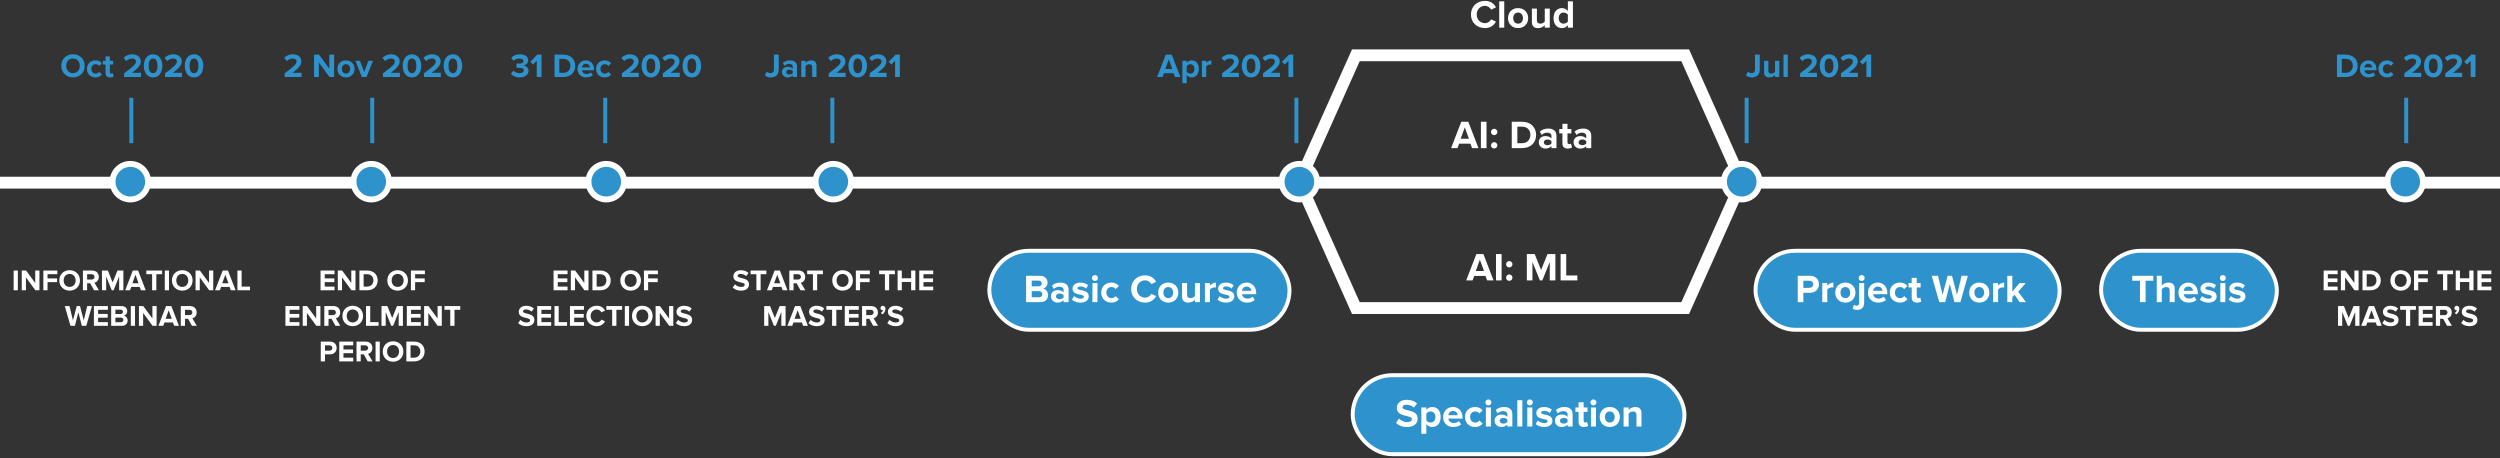 <?xml version="1.0" encoding="UTF-8"?>
<svg width="1266px" height="232px" viewBox="0 0 1266 232" version="1.1" xmlns="http://www.w3.org/2000/svg" xmlns:xlink="http://www.w3.org/1999/xlink">
    <rect x="0" y="0" width="1266" height="232" fill="#333333" stroke="none"/>
    <title>Timeline-ENG</title>
    <g id="Page-1" stroke="none" stroke-width="1" fill="none" fill-rule="evenodd">
        <g id="Timeline-ENG" transform="translate(3, 0.44)">
            <line x1="0" y1="92.06" x2="1260" y2="92.06" id="Line-2" stroke="#FFFFFF" stroke-width="6" stroke-linecap="square"></line>
            <polyline id="Line-2-Copy" stroke="#FFFFFF" stroke-width="6" stroke-linecap="square" points="655 91.56 683.608 27.56 850.392 27.56 879 91.56"></polyline>
            <polyline id="Line-2-Copy-2" stroke="#FFFFFF" stroke-width="6" stroke-linecap="square" transform="translate(767, 123.56) scale(1, -1) translate(-767, -123.56) " points="655 155.56 683.608 91.56 850.392 91.56 879 155.56"></polyline>
            <circle id="Oval-Copy-3" stroke="#FFFFFF" stroke-width="3" fill="#2E93CC" cx="655" cy="91.56" r="9"></circle>
            <line x1="653.5" y1="71.06" x2="653.5" y2="50.06" id="Line-3-Copy-3" stroke="#2E93CC" stroke-width="2" stroke-linecap="square"></line>
            <line x1="881.5" y1="71.06" x2="881.5" y2="50.06" id="Line-3-Copy-4" stroke="#2E93CC" stroke-width="2" stroke-linecap="square"></line>
            <circle id="Oval-Copy-4" stroke="#FFFFFF" stroke-width="3" fill="#2E93CC" cx="879" cy="91.56" r="9"></circle>
            <path d="M742.71,141.56 L743.55,139.3 L749.27,139.3 L750.09,141.56 L753.33,141.56 L748.19,128.22 L744.63,128.22 L739.47,141.56 L742.71,141.56 Z M748.49,136.8 L744.33,136.8 L746.41,131.06 L748.49,136.8 Z M757.41,141.56 L757.41,128.22 L754.57,128.22 L754.57,141.56 L757.41,141.56 Z M761.29,135 C762.17,135 762.91,134.26 762.91,133.38 C762.91,132.5 762.17,131.76 761.29,131.76 C760.41,131.76 759.67,132.5 759.67,133.38 C759.67,134.26 760.41,135 761.29,135 Z M761.29,141.78 C762.17,141.78 762.91,141.04 762.91,140.16 C762.91,139.28 762.17,138.54 761.29,138.54 C760.41,138.54 759.67,139.28 759.67,140.16 C759.67,141.04 760.41,141.78 761.29,141.78 Z M773.03,141.56 L773.03,132.22 L776.79,141.56 L778.03,141.56 L781.79,132.22 L781.79,141.56 L784.65,141.56 L784.65,128.22 L780.65,128.22 L777.41,136.28 L774.17,128.22 L770.19,128.22 L770.19,141.56 L773.03,141.56 Z M795.77,141.56 L795.77,139.06 L790.13,139.06 L790.13,128.22 L787.29,128.22 L787.29,141.56 L795.77,141.56 Z" id="AI:ML" fill="#FFFFFF" fill-rule="nonzero"></path>
            <path d="M735.07,74.56 L735.91,72.3 L741.63,72.3 L742.45,74.56 L745.69,74.56 L740.55,61.22 L736.99,61.22 L731.83,74.56 L735.07,74.56 Z M740.85,69.8 L736.69,69.8 L738.77,64.06 L740.85,69.8 Z M749.77,74.56 L749.77,61.22 L746.93,61.22 L746.93,74.56 L749.77,74.56 Z M753.65,68 C754.53,68 755.27,67.26 755.27,66.38 C755.27,65.5 754.53,64.76 753.65,64.76 C752.77,64.76 752.03,65.5 752.03,66.38 C752.03,67.26 752.77,68 753.65,68 Z M753.65,74.78 C754.53,74.78 755.27,74.04 755.27,73.16 C755.27,72.28 754.53,71.54 753.65,71.54 C752.77,71.54 752.03,72.28 752.03,73.16 C752.03,74.04 752.77,74.78 753.65,74.78 Z M767.81,74.56 C771.99,74.56 774.89,71.92 774.89,67.9 C774.89,63.88 771.99,61.22 767.81,61.22 L762.55,61.22 L762.55,74.56 L767.81,74.56 Z M767.81,72.06 L765.39,72.06 L765.39,63.72 L767.81,63.72 C770.55,63.72 771.99,65.54 771.99,67.9 C771.99,70.16 770.45,72.06 767.81,72.06 Z M779.59,74.8 C780.85,74.8 781.99,74.34 782.65,73.56 L782.65,74.56 L785.19,74.56 L785.19,68.32 C785.19,65.54 783.17,64.66 780.97,64.66 C779.45,64.66 777.93,65.14 776.75,66.18 L777.71,67.88 C778.53,67.12 779.49,66.74 780.53,66.74 C781.81,66.74 782.65,67.38 782.65,68.36 L782.65,69.66 C782.01,68.9 780.87,68.48 779.59,68.48 C778.05,68.48 776.23,69.34 776.23,71.6 C776.23,73.76 778.05,74.8 779.59,74.8 Z M780.61,73.08 C779.61,73.08 778.79,72.56 778.79,71.66 C778.79,70.72 779.61,70.2 780.61,70.2 C781.43,70.2 782.23,70.48 782.65,71.04 L782.65,72.24 C782.23,72.8 781.43,73.08 780.61,73.08 Z M790.95,74.8 C792.01,74.8 792.69,74.52 793.07,74.18 L792.53,72.26 C792.39,72.4 792.03,72.54 791.65,72.54 C791.09,72.54 790.77,72.08 790.77,71.48 L790.77,67.12 L792.73,67.12 L792.73,64.9 L790.77,64.9 L790.77,62.26 L788.21,62.26 L788.21,64.9 L786.61,64.9 L786.61,67.12 L788.21,67.12 L788.21,72.16 C788.21,73.88 789.17,74.8 790.95,74.8 Z M797.21,74.8 C798.47,74.8 799.61,74.34 800.27,73.56 L800.27,74.56 L802.81,74.56 L802.81,68.32 C802.81,65.54 800.79,64.66 798.59,64.66 C797.07,64.66 795.55,65.14 794.37,66.18 L795.33,67.88 C796.15,67.12 797.11,66.74 798.15,66.74 C799.43,66.74 800.27,67.38 800.27,68.36 L800.27,69.66 C799.63,68.9 798.49,68.48 797.21,68.48 C795.67,68.48 793.85,69.34 793.85,71.6 C793.85,73.76 795.67,74.8 797.21,74.8 Z M798.23,73.08 C797.23,73.08 796.41,72.56 796.41,71.66 C796.41,70.72 797.23,70.2 798.23,70.2 C799.05,70.2 799.85,70.48 800.27,71.04 L800.27,72.24 C799.85,72.8 799.05,73.08 798.23,73.08 Z" id="AI:Data" fill="#FFFFFF" fill-rule="nonzero"></path>
            <path d="M748.99,13.8 C751.93,13.8 753.61,12.18 754.57,10.52 L752.13,9.34 C751.57,10.44 750.37,11.28 748.99,11.28 C746.57,11.28 744.81,9.42 744.81,6.9 C744.81,4.38 746.57,2.52 748.99,2.52 C750.37,2.52 751.57,3.38 752.13,4.46 L754.57,3.26 C753.63,1.6 751.93,9.09494702e-13 748.99,9.09494702e-13 C744.99,9.09494702e-13 741.89,2.8 741.89,6.9 C741.89,11 744.99,13.8 748.99,13.8 Z M758.75,13.56 L758.75,0.22 L756.21,0.22 L756.21,13.56 L758.75,13.56 Z M765.75,13.8 C768.95,13.8 770.87,11.48 770.87,8.72 C770.87,5.98 768.95,3.66 765.75,3.66 C762.57,3.66 760.65,5.98 760.65,8.72 C760.65,11.48 762.57,13.8 765.75,13.8 Z M765.75,11.54 C764.17,11.54 763.29,10.24 763.29,8.72 C763.29,7.22 764.17,5.92 765.75,5.92 C767.33,5.92 768.23,7.22 768.23,8.72 C768.23,10.24 767.33,11.54 765.75,11.54 Z M775.87,13.8 C777.45,13.8 778.61,13.08 779.27,12.34 L779.27,13.56 L781.81,13.56 L781.81,3.9 L779.27,3.9 L779.27,10.44 C778.83,11 778.05,11.54 777.07,11.54 C775.99,11.54 775.29,11.1 775.29,9.76 L775.29,3.9 L772.75,3.9 L772.75,10.76 C772.75,12.64 773.75,13.8 775.87,13.8 Z M787.99,13.8 C789.15,13.8 790.21,13.28 790.97,12.32 L790.97,13.56 L793.53,13.56 L793.53,0.22 L790.97,0.22 L790.97,5.14 C790.21,4.16 789.13,3.66 787.99,3.66 C785.53,3.66 783.71,5.58 783.71,8.74 C783.71,11.96 785.55,13.8 787.99,13.8 Z M788.77,11.54 C787.33,11.54 786.33,10.4 786.33,8.74 C786.33,7.06 787.33,5.92 788.77,5.92 C789.63,5.92 790.55,6.38 790.97,7.02 L790.97,10.44 C790.55,11.08 789.63,11.54 788.77,11.54 Z" id="Cloud" fill="#FFFFFF" fill-rule="nonzero"></path>
            <path d="M585.731,38.56 L586.445,36.639 L591.307,36.639 L592.004,38.56 L594.758,38.56 L590.389,27.221 L587.363,27.221 L582.977,38.56 L585.731,38.56 Z M590.644,34.514 L587.108,34.514 L588.876,29.635 L590.644,34.514 Z M597.92,41.688 L597.92,37.506 C598.583,38.356 599.484,38.764 600.453,38.764 C602.561,38.764 604.091,37.183 604.091,34.446 C604.091,31.709 602.561,30.145 600.453,30.145 C599.45,30.145 598.549,30.587 597.92,31.386 L597.92,30.349 L595.761,30.349 L595.761,41.688 L597.92,41.688 Z M599.773,36.843 C599.076,36.843 598.277,36.418 597.92,35.908 L597.92,33.001 C598.277,32.474 599.076,32.066 599.773,32.066 C601.014,32.066 601.847,33.035 601.847,34.446 C601.847,35.874 601.014,36.843 599.773,36.843 Z M607.831,38.56 L607.831,33.137 C608.188,32.61 609.14,32.202 609.854,32.202 C610.092,32.202 610.296,32.219 610.449,32.253 L610.449,30.145 C609.429,30.145 608.409,30.74 607.831,31.471 L607.831,30.349 L605.672,30.349 L605.672,38.56 L607.831,38.56 Z M624.406,38.56 L624.406,36.435 L619.782,36.435 C622.723,34.293 624.321,32.61 624.321,30.672 C624.321,28.411 622.4,27.051 619.986,27.051 C618.405,27.051 616.722,27.629 615.617,28.904 L616.994,30.502 C617.759,29.703 618.745,29.193 620.037,29.193 C620.972,29.193 621.873,29.686 621.873,30.672 C621.873,32.066 620.513,33.239 615.872,36.673 L615.872,38.56 L624.406,38.56 Z M630.543,38.764 C633.773,38.764 635.235,35.823 635.235,32.899 C635.235,29.975 633.773,27.051 630.543,27.051 C627.296,27.051 625.851,29.975 625.851,32.899 C625.851,35.823 627.296,38.764 630.543,38.764 Z M630.543,36.622 C628.911,36.622 628.299,34.99 628.299,32.899 C628.299,30.808 628.911,29.193 630.543,29.193 C632.158,29.193 632.77,30.808 632.77,32.899 C632.77,34.99 632.158,36.622 630.543,36.622 Z M645.146,38.56 L645.146,36.435 L640.522,36.435 C643.463,34.293 645.061,32.61 645.061,30.672 C645.061,28.411 643.14,27.051 640.726,27.051 C639.145,27.051 637.462,27.629 636.357,28.904 L637.734,30.502 C638.499,29.703 639.485,29.193 640.777,29.193 C641.712,29.193 642.613,29.686 642.613,30.672 C642.613,32.066 641.253,33.239 636.612,36.673 L636.612,38.56 L645.146,38.56 Z M651.878,38.56 L651.878,27.221 L649.77,27.221 L646.2,30.808 L647.577,32.253 L649.464,30.332 L649.464,38.56 L651.878,38.56 Z" id="Apr2021" fill="#2E93CC" fill-rule="nonzero"></path>
            <path d="M884.145,38.764 C886.474,38.764 888.14,37.523 888.14,34.837 L888.14,27.221 L885.726,27.221 L885.726,34.803 C885.726,35.908 885.029,36.622 883.958,36.622 C883.176,36.622 882.598,36.231 882.156,35.806 L881.102,37.659 C881.918,38.458 883.006,38.764 884.145,38.764 Z M892.985,38.764 C894.328,38.764 895.314,38.152 895.875,37.523 L895.875,38.56 L898.034,38.56 L898.034,30.349 L895.875,30.349 L895.875,35.908 C895.501,36.384 894.838,36.843 894.005,36.843 C893.087,36.843 892.492,36.469 892.492,35.33 L892.492,30.349 L890.333,30.349 L890.333,36.18 C890.333,37.778 891.183,38.764 892.985,38.764 Z M902.335,38.56 L902.335,27.221 L900.176,27.221 L900.176,38.56 L902.335,38.56 Z M917.091,38.56 L917.091,36.435 L912.467,36.435 C915.408,34.293 917.006,32.61 917.006,30.672 C917.006,28.411 915.085,27.051 912.671,27.051 C911.09,27.051 909.407,27.629 908.302,28.904 L909.679,30.502 C910.444,29.703 911.43,29.193 912.722,29.193 C913.657,29.193 914.558,29.686 914.558,30.672 C914.558,32.066 913.198,33.239 908.557,36.673 L908.557,38.56 L917.091,38.56 Z M923.228,38.764 C926.458,38.764 927.92,35.823 927.92,32.899 C927.92,29.975 926.458,27.051 923.228,27.051 C919.981,27.051 918.536,29.975 918.536,32.899 C918.536,35.823 919.981,38.764 923.228,38.764 Z M923.228,36.622 C921.596,36.622 920.984,34.99 920.984,32.899 C920.984,30.808 921.596,29.193 923.228,29.193 C924.843,29.193 925.455,30.808 925.455,32.899 C925.455,34.99 924.843,36.622 923.228,36.622 Z M937.831,38.56 L937.831,36.435 L933.207,36.435 C936.148,34.293 937.746,32.61 937.746,30.672 C937.746,28.411 935.825,27.051 933.411,27.051 C931.83,27.051 930.147,27.629 929.042,28.904 L930.419,30.502 C931.184,29.703 932.17,29.193 933.462,29.193 C934.397,29.193 935.298,29.686 935.298,30.672 C935.298,32.066 933.938,33.239 929.297,36.673 L929.297,38.56 L937.831,38.56 Z M944.563,38.56 L944.563,27.221 L942.455,27.221 L938.885,30.808 L940.262,32.253 L942.149,30.332 L942.149,38.56 L944.563,38.56 Z" id="Jul2021" fill="#2E93CC" fill-rule="nonzero"></path>
            <rect id="Rectangle-Copy" stroke="#FFFFFF" stroke-width="2" fill="#2E93CC" x="682" y="189.56" width="168" height="40" rx="20"></rect>
            <path d="M709.55,215.8 C713.15,215.8 714.89,213.96 714.89,211.52 C714.89,206.54 707.23,207.96 707.23,205.84 C707.23,205.04 707.91,204.5 709.13,204.5 C710.49,204.5 711.93,204.96 713.01,205.96 L714.59,203.88 C713.27,202.66 711.51,202.02 709.39,202.02 C706.25,202.02 704.33,203.86 704.33,206.08 C704.33,211.1 712.01,209.48 712.01,211.84 C712.01,212.6 711.25,213.32 709.69,213.32 C707.85,213.32 706.39,212.5 705.45,211.52 L703.91,213.68 C705.15,214.94 706.99,215.8 709.55,215.8 Z M719.29,219.24 L719.29,214.32 C720.07,215.32 721.13,215.8 722.27,215.8 C724.75,215.8 726.55,213.94 726.55,210.72 C726.55,207.5 724.75,205.66 722.27,205.66 C721.09,205.66 720.03,206.18 719.29,207.12 L719.29,205.9 L716.75,205.9 L716.75,219.24 L719.29,219.24 Z M721.47,213.54 C720.65,213.54 719.71,213.04 719.29,212.44 L719.29,209.02 C719.71,208.4 720.65,207.92 721.47,207.92 C722.93,207.92 723.91,209.06 723.91,210.72 C723.91,212.4 722.93,213.54 721.47,213.54 Z M732.95,215.8 C734.45,215.8 735.97,215.34 736.93,214.46 L735.81,212.82 C735.19,213.42 734.05,213.78 733.23,213.78 C731.59,213.78 730.61,212.76 730.45,211.54 L737.63,211.54 L737.63,210.98 C737.63,207.82 735.67,205.66 732.79,205.66 C729.85,205.66 727.79,207.92 727.79,210.72 C727.79,213.82 730.01,215.8 732.95,215.8 Z M735.17,209.82 L730.41,209.82 C730.53,208.86 731.21,207.68 732.79,207.68 C734.47,207.68 735.11,208.9 735.17,209.82 Z M743.97,215.8 C745.95,215.8 747.15,214.94 747.79,214.04 L746.13,212.5 C745.67,213.14 744.97,213.54 744.09,213.54 C742.55,213.54 741.47,212.4 741.47,210.72 C741.47,209.04 742.55,207.92 744.09,207.92 C744.97,207.92 745.67,208.28 746.13,208.96 L747.79,207.4 C747.15,206.52 745.95,205.66 743.97,205.66 C740.99,205.66 738.85,207.76 738.85,210.72 C738.85,213.7 740.99,215.8 743.97,215.8 Z M750.71,204.86 C751.55,204.86 752.23,204.18 752.23,203.34 C752.23,202.5 751.55,201.84 750.71,201.84 C749.89,201.84 749.19,202.5 749.19,203.34 C749.19,204.18 749.89,204.86 750.71,204.86 Z M751.99,215.56 L751.99,205.9 L749.45,205.9 L749.45,215.56 L751.99,215.56 Z M757.25,215.8 C758.51,215.8 759.65,215.34 760.31,214.56 L760.31,215.56 L762.85,215.56 L762.85,209.32 C762.85,206.54 760.83,205.66 758.63,205.66 C757.11,205.66 755.59,206.14 754.41,207.18 L755.37,208.88 C756.19,208.12 757.15,207.74 758.19,207.74 C759.47,207.74 760.31,208.38 760.31,209.36 L760.31,210.66 C759.67,209.9 758.53,209.48 757.25,209.48 C755.71,209.48 753.89,210.34 753.89,212.6 C753.89,214.76 755.71,215.8 757.25,215.8 Z M758.27,214.08 C757.27,214.08 756.45,213.56 756.45,212.66 C756.45,211.72 757.27,211.2 758.27,211.2 C759.09,211.2 759.89,211.48 760.31,212.04 L760.31,213.24 C759.89,213.8 759.09,214.08 758.27,214.08 Z M767.91,215.56 L767.91,202.22 L765.37,202.22 L765.37,215.56 L767.91,215.56 Z M771.69,204.86 C772.53,204.86 773.21,204.18 773.21,203.34 C773.21,202.5 772.53,201.84 771.69,201.84 C770.87,201.84 770.17,202.5 770.17,203.34 C770.17,204.18 770.87,204.86 771.69,204.86 Z M772.97,215.56 L772.97,205.9 L770.43,205.9 L770.43,215.56 L772.97,215.56 Z M778.97,215.8 C781.65,215.8 783.15,214.46 783.15,212.7 C783.15,208.8 777.43,210 777.43,208.56 C777.43,208.02 778.03,207.6 778.95,207.6 C780.13,207.6 781.23,208.1 781.81,208.72 L782.83,206.98 C781.87,206.22 780.57,205.66 778.93,205.66 C776.39,205.66 774.97,207.08 774.97,208.7 C774.97,212.5 780.71,211.2 780.71,212.8 C780.71,213.4 780.19,213.84 779.09,213.84 C777.89,213.84 776.45,213.18 775.75,212.52 L774.65,214.3 C775.67,215.24 777.29,215.8 778.97,215.8 Z M787.77,215.8 C789.03,215.8 790.17,215.34 790.83,214.56 L790.83,215.56 L793.37,215.56 L793.37,209.32 C793.37,206.54 791.35,205.66 789.15,205.66 C787.63,205.66 786.11,206.14 784.93,207.18 L785.89,208.88 C786.71,208.12 787.67,207.74 788.71,207.74 C789.99,207.74 790.83,208.38 790.83,209.36 L790.83,210.66 C790.19,209.9 789.05,209.48 787.77,209.48 C786.23,209.48 784.41,210.34 784.41,212.6 C784.41,214.76 786.23,215.8 787.77,215.8 Z M788.79,214.08 C787.79,214.08 786.97,213.56 786.97,212.66 C786.97,211.72 787.79,211.2 788.79,211.2 C789.61,211.2 790.41,211.48 790.83,212.04 L790.83,213.24 C790.41,213.8 789.61,214.08 788.79,214.08 Z M799.13,215.8 C800.19,215.8 800.87,215.52 801.25,215.18 L800.71,213.26 C800.57,213.4 800.21,213.54 799.83,213.54 C799.27,213.54 798.95,213.08 798.95,212.48 L798.95,208.12 L800.91,208.12 L800.91,205.9 L798.95,205.9 L798.95,203.26 L796.39,203.26 L796.39,205.9 L794.79,205.9 L794.79,208.12 L796.39,208.12 L796.39,213.16 C796.39,214.88 797.35,215.8 799.13,215.8 Z M803.91,204.86 C804.75,204.86 805.43,204.18 805.43,203.34 C805.43,202.5 804.75,201.84 803.91,201.84 C803.09,201.84 802.39,202.5 802.39,203.34 C802.39,204.18 803.09,204.86 803.91,204.86 Z M805.19,215.56 L805.19,205.9 L802.65,205.9 L802.65,215.56 L805.19,215.56 Z M812.19,215.8 C815.39,215.8 817.31,213.48 817.31,210.72 C817.31,207.98 815.39,205.66 812.19,205.66 C809.01,205.66 807.09,207.98 807.09,210.72 C807.09,213.48 809.01,215.8 812.19,215.8 Z M812.19,213.54 C810.61,213.54 809.73,212.24 809.73,210.72 C809.73,209.22 810.61,207.92 812.19,207.92 C813.77,207.92 814.67,209.22 814.67,210.72 C814.67,212.24 813.77,213.54 812.19,213.54 Z M821.73,215.56 L821.73,209.06 C822.15,208.48 822.93,207.92 823.93,207.92 C825.01,207.92 825.71,208.38 825.71,209.72 L825.71,215.56 L828.25,215.56 L828.25,208.74 C828.25,206.86 827.23,205.66 825.11,205.66 C823.53,205.66 822.35,206.42 821.73,207.16 L821.73,205.9 L819.19,205.9 L819.19,215.56 L821.73,215.56 Z" id="Specialisation" fill="#FFFFFF" fill-rule="nonzero"></path>
            <circle id="Oval" stroke="#FFFFFF" stroke-width="3" fill="#2E93CC" cx="185" cy="91.56" r="9"></circle>
            <polygon id="Line-3" fill="#2E93CC" fill-rule="nonzero" points="186.5 49.06 186.5 72.06 184.5 72.06 184.5 49.06"></polygon>
            <circle id="Oval" stroke="#FFFFFF" stroke-width="3" fill="#2E93CC" cx="63" cy="91.56" r="9"></circle>
            <polygon id="Line-3" fill="#2E93CC" fill-rule="nonzero" points="64.5 49.06 64.5 72.06 62.5 72.06 62.5 49.06"></polygon>
            <circle id="Oval-Copy-6" stroke="#FFFFFF" stroke-width="3" fill="#2E93CC" cx="1215" cy="91.56" r="9"></circle>
            <line x1="1215.5" y1="71.06" x2="1215.5" y2="50.06" id="Line-3-Copy-5" stroke="#2E93CC" stroke-width="2" stroke-linecap="square"></line>
            <circle id="Oval-Copy" stroke="#FFFFFF" stroke-width="3" fill="#2E93CC" cx="304" cy="91.56" r="9"></circle>
            <polygon id="Line-3-Copy" fill="#2E93CC" fill-rule="nonzero" points="304.5 49.06 304.5 72.06 302.5 72.06 302.5 49.06"></polygon>
            <circle id="Oval-Copy-2" stroke="#FFFFFF" stroke-width="3" fill="#2E93CC" cx="419" cy="91.56" r="9"></circle>
            <polygon id="Line-3-Copy-2" fill="#2E93CC" fill-rule="nonzero" points="419.5 49.06 419.5 72.06 417.5 72.06 417.5 49.06"></polygon>
            <rect id="Rectangle-Copy" stroke="#FFFFFF" stroke-width="2" fill="#2E93CC" x="498" y="126.56" width="152" height="40" rx="20"></rect>
            <path d="M523.85,152.56 C526.39,152.56 527.73,150.96 527.73,148.96 C527.73,147.28 526.59,145.9 525.17,145.68 C526.43,145.42 527.47,144.3 527.47,142.62 C527.47,140.84 526.17,139.22 523.63,139.22 L516.61,139.22 L516.61,152.56 L523.85,152.56 Z M523.01,144.56 L519.45,144.56 L519.45,141.66 L523.01,141.66 C523.97,141.66 524.57,142.28 524.57,143.12 C524.57,143.96 523.97,144.56 523.01,144.56 Z M523.11,150.1 L519.45,150.1 L519.45,147 L523.11,147 C524.23,147 524.83,147.72 524.83,148.56 C524.83,149.52 524.19,150.1 523.11,150.1 Z M532.55,152.8 C533.81,152.8 534.95,152.34 535.61,151.56 L535.61,152.56 L538.15,152.56 L538.15,146.32 C538.15,143.54 536.13,142.66 533.93,142.66 C532.41,142.66 530.89,143.14 529.71,144.18 L530.67,145.88 C531.49,145.12 532.45,144.74 533.49,144.74 C534.77,144.74 535.61,145.38 535.61,146.36 L535.61,147.66 C534.97,146.9 533.83,146.48 532.55,146.48 C531.01,146.48 529.19,147.34 529.19,149.6 C529.19,151.76 531.01,152.8 532.55,152.8 Z M533.57,151.08 C532.57,151.08 531.75,150.56 531.75,149.66 C531.75,148.72 532.57,148.2 533.57,148.2 C534.39,148.2 535.19,148.48 535.61,149.04 L535.61,150.24 C535.19,150.8 534.39,151.08 533.57,151.08 Z M544.15,152.8 C546.83,152.8 548.33,151.46 548.33,149.7 C548.33,145.8 542.61,147 542.61,145.56 C542.61,145.02 543.21,144.6 544.13,144.6 C545.31,144.6 546.41,145.1 546.99,145.72 L548.01,143.98 C547.05,143.22 545.75,142.66 544.11,142.66 C541.57,142.66 540.15,144.08 540.15,145.7 C540.15,149.5 545.89,148.2 545.89,149.8 C545.89,150.4 545.37,150.84 544.27,150.84 C543.07,150.84 541.63,150.18 540.93,149.52 L539.83,151.3 C540.85,152.24 542.47,152.8 544.15,152.8 Z M551.47,141.86 C552.31,141.86 552.99,141.18 552.99,140.34 C552.99,139.5 552.31,138.84 551.47,138.84 C550.65,138.84 549.95,139.5 549.95,140.34 C549.95,141.18 550.65,141.86 551.47,141.86 Z M552.75,152.56 L552.75,142.9 L550.21,142.9 L550.21,152.56 L552.75,152.56 Z M559.77,152.8 C561.75,152.8 562.95,151.94 563.59,151.04 L561.93,149.5 C561.47,150.14 560.77,150.54 559.89,150.54 C558.35,150.54 557.27,149.4 557.27,147.72 C557.27,146.04 558.35,144.92 559.89,144.92 C560.77,144.92 561.47,145.28 561.93,145.96 L563.59,144.4 C562.95,143.52 561.75,142.66 559.77,142.66 C556.79,142.66 554.65,144.76 554.65,147.72 C554.65,150.7 556.79,152.8 559.77,152.8 Z M576.89,152.8 C579.83,152.8 581.51,151.18 582.47,149.52 L580.03,148.34 C579.47,149.44 578.27,150.28 576.89,150.28 C574.47,150.28 572.71,148.42 572.71,145.9 C572.71,143.38 574.47,141.52 576.89,141.52 C578.27,141.52 579.47,142.38 580.03,143.46 L582.47,142.26 C581.53,140.6 579.83,139 576.89,139 C572.89,139 569.79,141.8 569.79,145.9 C569.79,150 572.89,152.8 576.89,152.8 Z M588.59,152.8 C591.79,152.8 593.71,150.48 593.71,147.72 C593.71,144.98 591.79,142.66 588.59,142.66 C585.41,142.66 583.49,144.98 583.49,147.72 C583.49,150.48 585.41,152.8 588.59,152.8 Z M588.59,150.54 C587.01,150.54 586.13,149.24 586.13,147.72 C586.13,146.22 587.01,144.92 588.59,144.92 C590.17,144.92 591.07,146.22 591.07,147.72 C591.07,149.24 590.17,150.54 588.59,150.54 Z M598.71,152.8 C600.29,152.8 601.45,152.08 602.11,151.34 L602.11,152.56 L604.65,152.56 L604.65,142.9 L602.11,142.9 L602.11,149.44 C601.67,150 600.89,150.54 599.91,150.54 C598.83,150.54 598.13,150.1 598.13,148.76 L598.13,142.9 L595.59,142.9 L595.59,149.76 C595.59,151.64 596.59,152.8 598.71,152.8 Z M609.71,152.56 L609.71,146.18 C610.13,145.56 611.25,145.08 612.09,145.08 C612.37,145.08 612.61,145.1 612.79,145.14 L612.79,142.66 C611.59,142.66 610.39,143.36 609.71,144.22 L609.71,142.9 L607.17,142.9 L607.17,152.56 L609.71,152.56 Z M617.85,152.8 C620.53,152.8 622.03,151.46 622.03,149.7 C622.03,145.8 616.31,147 616.31,145.56 C616.31,145.02 616.91,144.6 617.83,144.6 C619.01,144.6 620.11,145.1 620.69,145.72 L621.71,143.98 C620.75,143.22 619.45,142.66 617.81,142.66 C615.27,142.66 613.85,144.08 613.85,145.7 C613.85,149.5 619.59,148.2 619.59,149.8 C619.59,150.4 619.07,150.84 617.97,150.84 C616.77,150.84 615.33,150.18 614.63,149.52 L613.53,151.3 C614.55,152.24 616.17,152.8 617.85,152.8 Z M628.45,152.8 C629.95,152.8 631.47,152.34 632.43,151.46 L631.31,149.82 C630.69,150.42 629.55,150.78 628.73,150.78 C627.09,150.78 626.11,149.76 625.95,148.54 L633.13,148.54 L633.13,147.98 C633.13,144.82 631.17,142.66 628.29,142.66 C625.35,142.66 623.29,144.92 623.29,147.72 C623.29,150.82 625.51,152.8 628.45,152.8 Z M630.67,146.82 L625.91,146.82 C626.03,145.86 626.71,144.68 628.29,144.68 C629.97,144.68 630.61,145.9 630.67,146.82 Z" id="BasicCourse" fill="#FFFFFF" fill-rule="nonzero"></path>
            <rect id="Rectangle-Copy" stroke="#FFFFFF" stroke-width="2" fill="#2E93CC" x="886" y="126.56" width="154" height="40" rx="20"></rect>
            <path d="M910.22,152.56 L910.22,147.82 L913.62,147.82 C916.5,147.82 918.1,145.84 918.1,143.52 C918.1,141.18 916.52,139.22 913.62,139.22 L907.38,139.22 L907.38,152.56 L910.22,152.56 Z M913.24,145.32 L910.22,145.32 L910.22,141.72 L913.24,141.72 C914.36,141.72 915.2,142.4 915.2,143.52 C915.2,144.62 914.36,145.32 913.24,145.32 Z M922.34,152.56 L922.34,146.18 C922.76,145.56 923.88,145.08 924.72,145.08 C925,145.08 925.24,145.1 925.42,145.14 L925.42,142.66 C924.22,142.66 923.02,143.36 922.34,144.22 L922.34,142.9 L919.8,142.9 L919.8,152.56 L922.34,152.56 Z M931.48,152.8 C934.68,152.8 936.6,150.48 936.6,147.72 C936.6,144.98 934.68,142.66 931.48,142.66 C928.3,142.66 926.38,144.98 926.38,147.72 C926.38,150.48 928.3,152.8 931.48,152.8 Z M931.48,150.54 C929.9,150.54 929.02,149.24 929.02,147.72 C929.02,146.22 929.9,144.92 931.48,144.92 C933.06,144.92 933.96,146.22 933.96,147.72 C933.96,149.24 933.06,150.54 931.48,150.54 Z M939.74,141.86 C940.58,141.86 941.26,141.18 941.26,140.34 C941.26,139.5 940.58,138.84 939.74,138.84 C938.92,138.84 938.22,139.5 938.22,140.34 C938.22,141.18 938.92,141.86 939.74,141.86 Z M937.58,156.48 C939.9,156.48 941.02,155.02 941.02,152.82 L941.02,142.9 L938.48,142.9 L938.48,152.82 C938.48,153.9 937.94,154.4 937.16,154.4 C936.58,154.4 936.24,154.22 935.86,153.9 L935.16,155.8 C935.86,156.28 936.36,156.48 937.58,156.48 Z M948.08,152.8 C949.58,152.8 951.1,152.34 952.06,151.46 L950.94,149.82 C950.32,150.42 949.18,150.78 948.36,150.78 C946.72,150.78 945.74,149.76 945.58,148.54 L952.76,148.54 L952.76,147.98 C952.76,144.82 950.8,142.66 947.92,142.66 C944.98,142.66 942.92,144.92 942.92,147.72 C942.92,150.82 945.14,152.8 948.08,152.8 Z M950.3,146.82 L945.54,146.82 C945.66,145.86 946.34,144.68 947.92,144.68 C949.6,144.68 950.24,145.9 950.3,146.82 Z M959.1,152.8 C961.08,152.8 962.28,151.94 962.92,151.04 L961.26,149.5 C960.8,150.14 960.1,150.54 959.22,150.54 C957.68,150.54 956.6,149.4 956.6,147.72 C956.6,146.04 957.68,144.92 959.22,144.92 C960.1,144.92 960.8,145.28 961.26,145.96 L962.92,144.4 C962.28,143.52 961.08,142.66 959.1,142.66 C956.12,142.66 953.98,144.76 953.98,147.72 C953.98,150.7 956.12,152.8 959.1,152.8 Z M967.82,152.8 C968.88,152.8 969.56,152.52 969.94,152.18 L969.4,150.26 C969.26,150.4 968.9,150.54 968.52,150.54 C967.96,150.54 967.64,150.08 967.64,149.48 L967.64,145.12 L969.6,145.12 L969.6,142.9 L967.64,142.9 L967.64,140.26 L965.08,140.26 L965.08,142.9 L963.48,142.9 L963.48,145.12 L965.08,145.12 L965.08,150.16 C965.08,151.88 966.04,152.8 967.82,152.8 Z M982.06,152.56 L984.38,143.4 L986.72,152.56 L989.74,152.56 L993.54,139.22 L990.34,139.22 L988.02,148.86 L985.5,139.22 L983.28,139.22 L980.74,148.86 L978.4,139.22 L975.22,139.22 L979.04,152.56 L982.06,152.56 Z M999.3,152.8 C1002.5,152.8 1004.42,150.48 1004.42,147.72 C1004.42,144.98 1002.5,142.66 999.3,142.66 C996.12,142.66 994.2,144.98 994.2,147.72 C994.2,150.48 996.12,152.8 999.3,152.8 Z M999.3,150.54 C997.72,150.54 996.84,149.24 996.84,147.72 C996.84,146.22 997.72,144.92 999.3,144.92 C1000.88,144.92 1001.78,146.22 1001.78,147.72 C1001.78,149.24 1000.88,150.54 999.3,150.54 Z M1008.84,152.56 L1008.84,146.18 C1009.26,145.56 1010.38,145.08 1011.22,145.08 C1011.5,145.08 1011.74,145.1 1011.92,145.14 L1011.92,142.66 C1010.72,142.66 1009.52,143.36 1008.84,144.22 L1008.84,142.9 L1006.3,142.9 L1006.3,152.56 L1008.84,152.56 Z M1016.04,152.56 L1016.04,150.08 L1017.2,148.84 L1019.76,152.56 L1022.94,152.56 L1019,147.28 L1022.82,142.9 L1019.7,142.9 L1016.04,147.2 L1016.04,139.22 L1013.5,139.22 L1013.5,152.56 L1016.04,152.56 Z" id="ProjectWork" fill="#FFFFFF" fill-rule="nonzero"></path>
            <rect id="Rectangle-Copy" stroke="#FFFFFF" stroke-width="2" fill="#2E93CC" x="1061" y="126.56" width="89" height="40" rx="20"></rect>
            <path d="M1083.54,152.56 L1083.54,141.72 L1087.42,141.72 L1087.42,139.22 L1076.78,139.22 L1076.78,141.72 L1080.68,141.72 L1080.68,152.56 L1083.54,152.56 Z M1091.72,152.56 L1091.72,146.06 C1092.16,145.48 1092.94,144.92 1093.92,144.92 C1095.02,144.92 1095.72,145.34 1095.72,146.68 L1095.72,152.56 L1098.26,152.56 L1098.26,145.7 C1098.26,143.82 1097.24,142.66 1095.12,142.66 C1093.54,142.66 1092.34,143.42 1091.72,144.16 L1091.72,139.22 L1089.18,139.22 L1089.18,152.56 L1091.72,152.56 Z M1105.32,152.8 C1106.82,152.8 1108.34,152.34 1109.3,151.46 L1108.18,149.82 C1107.56,150.42 1106.42,150.78 1105.6,150.78 C1103.96,150.78 1102.98,149.76 1102.82,148.54 L1110,148.54 L1110,147.98 C1110,144.82 1108.04,142.66 1105.16,142.66 C1102.22,142.66 1100.16,144.92 1100.16,147.72 C1100.16,150.82 1102.38,152.8 1105.32,152.8 Z M1107.54,146.82 L1102.78,146.82 C1102.9,145.86 1103.58,144.68 1105.16,144.68 C1106.84,144.68 1107.48,145.9 1107.54,146.82 Z M1115.32,152.8 C1118,152.8 1119.5,151.46 1119.5,149.7 C1119.5,145.8 1113.78,147 1113.78,145.56 C1113.78,145.02 1114.38,144.6 1115.3,144.6 C1116.48,144.6 1117.58,145.1 1118.16,145.72 L1119.18,143.98 C1118.22,143.22 1116.92,142.66 1115.28,142.66 C1112.74,142.66 1111.32,144.08 1111.32,145.7 C1111.32,149.5 1117.06,148.2 1117.06,149.8 C1117.06,150.4 1116.54,150.84 1115.44,150.84 C1114.24,150.84 1112.8,150.18 1112.1,149.52 L1111,151.3 C1112.02,152.24 1113.64,152.8 1115.32,152.8 Z M1122.64,141.86 C1123.48,141.86 1124.16,141.18 1124.16,140.34 C1124.16,139.5 1123.48,138.84 1122.64,138.84 C1121.82,138.84 1121.12,139.5 1121.12,140.34 C1121.12,141.18 1121.82,141.86 1122.64,141.86 Z M1123.92,152.56 L1123.92,142.9 L1121.38,142.9 L1121.38,152.56 L1123.92,152.56 Z M1129.92,152.8 C1132.6,152.8 1134.1,151.46 1134.1,149.7 C1134.1,145.8 1128.38,147 1128.38,145.56 C1128.38,145.02 1128.98,144.6 1129.9,144.6 C1131.08,144.6 1132.18,145.1 1132.76,145.72 L1133.78,143.98 C1132.82,143.22 1131.52,142.66 1129.88,142.66 C1127.34,142.66 1125.92,144.08 1125.92,145.7 C1125.92,149.5 1131.66,148.2 1131.66,149.8 C1131.66,150.4 1131.14,150.84 1130.04,150.84 C1128.84,150.84 1127.4,150.18 1126.7,149.52 L1125.6,151.3 C1126.62,152.24 1128.24,152.8 1129.92,152.8 Z" id="Thesis" fill="#FFFFFF" fill-rule="nonzero"></path>
            <path d="M149.705,38.56 L149.705,36.435 L145.081,36.435 C148.022,34.293 149.62,32.61 149.62,30.672 C149.62,28.411 147.699,27.051 145.285,27.051 C143.704,27.051 142.021,27.629 140.916,28.904 L142.293,30.502 C143.058,29.703 144.044,29.193 145.336,29.193 C146.271,29.193 147.172,29.686 147.172,30.672 C147.172,32.066 145.812,33.239 141.171,36.673 L141.171,38.56 L149.705,38.56 Z M158.46,38.56 L158.46,31.165 L163.866,38.56 L166.195,38.56 L166.195,27.221 L163.781,27.221 L163.781,34.344 L158.528,27.221 L156.046,27.221 L156.046,38.56 L158.46,38.56 Z M172.196,38.764 C174.916,38.764 176.548,36.792 176.548,34.446 C176.548,32.117 174.916,30.145 172.196,30.145 C169.493,30.145 167.861,32.117 167.861,34.446 C167.861,36.792 169.493,38.764 172.196,38.764 Z M172.196,36.843 C170.853,36.843 170.105,35.738 170.105,34.446 C170.105,33.171 170.853,32.066 172.196,32.066 C173.539,32.066 174.304,33.171 174.304,34.446 C174.304,35.738 173.539,36.843 172.196,36.843 Z M182.6,38.56 L185.898,30.349 L183.569,30.349 L181.427,36.061 L179.285,30.349 L176.973,30.349 L180.271,38.56 L182.6,38.56 Z M199.481,38.56 L199.481,36.435 L194.857,36.435 C197.798,34.293 199.396,32.61 199.396,30.672 C199.396,28.411 197.475,27.051 195.061,27.051 C193.48,27.051 191.797,27.629 190.692,28.904 L192.069,30.502 C192.834,29.703 193.82,29.193 195.112,29.193 C196.047,29.193 196.948,29.686 196.948,30.672 C196.948,32.066 195.588,33.239 190.947,36.673 L190.947,38.56 L199.481,38.56 Z M205.618,38.764 C208.848,38.764 210.31,35.823 210.31,32.899 C210.31,29.975 208.848,27.051 205.618,27.051 C202.371,27.051 200.926,29.975 200.926,32.899 C200.926,35.823 202.371,38.764 205.618,38.764 Z M205.618,36.622 C203.986,36.622 203.374,34.99 203.374,32.899 C203.374,30.808 203.986,29.193 205.618,29.193 C207.233,29.193 207.845,30.808 207.845,32.899 C207.845,34.99 207.233,36.622 205.618,36.622 Z M220.221,38.56 L220.221,36.435 L215.597,36.435 C218.538,34.293 220.136,32.61 220.136,30.672 C220.136,28.411 218.215,27.051 215.801,27.051 C214.22,27.051 212.537,27.629 211.432,28.904 L212.809,30.502 C213.574,29.703 214.56,29.193 215.852,29.193 C216.787,29.193 217.688,29.686 217.688,30.672 C217.688,32.066 216.328,33.239 211.687,36.673 L211.687,38.56 L220.221,38.56 Z M226.358,38.764 C229.588,38.764 231.05,35.823 231.05,32.899 C231.05,29.975 229.588,27.051 226.358,27.051 C223.111,27.051 221.666,29.975 221.666,32.899 C221.666,35.823 223.111,38.764 226.358,38.764 Z M226.358,36.622 C224.726,36.622 224.114,34.99 224.114,32.899 C224.114,30.808 224.726,29.193 226.358,29.193 C227.973,29.193 228.585,30.808 228.585,32.899 C228.585,34.99 227.973,36.622 226.358,36.622 Z" id="2Nov2020" fill="#2E93CC" fill-rule="nonzero"></path>
            <path d="M6.035,146.56 L6.035,136.555 L3.905,136.555 L3.905,146.56 L6.035,146.56 Z M10.145,146.56 L10.145,140.035 L14.915,146.56 L16.97,146.56 L16.97,136.555 L14.84,136.555 L14.84,142.84 L10.205,136.555 L8.015,136.555 L8.015,146.56 L10.145,146.56 Z M21.08,146.56 L21.08,142.42 L25.925,142.42 L25.925,140.545 L21.08,140.545 L21.08,138.43 L26.03,138.43 L26.03,136.555 L18.95,136.555 L18.95,146.56 L21.08,146.56 Z M32.255,146.74 C35.285,146.74 37.49,144.58 37.49,141.565 C37.49,138.55 35.285,136.39 32.255,136.39 C29.24,136.39 27.035,138.55 27.035,141.565 C27.035,144.58 29.24,146.74 32.255,146.74 Z M32.255,144.85 C30.41,144.85 29.225,143.425 29.225,141.565 C29.225,139.69 30.41,138.28 32.255,138.28 C34.1,138.28 35.3,139.69 35.3,141.565 C35.3,143.425 34.1,144.85 32.255,144.85 Z M41.12,146.56 L41.12,143.005 L42.68,143.005 L44.645,146.56 L47.09,146.56 L44.84,142.75 C45.92,142.495 47.03,141.55 47.03,139.78 C47.03,137.92 45.755,136.555 43.67,136.555 L38.99,136.555 L38.99,146.56 L41.12,146.56 Z M43.355,141.13 L41.12,141.13 L41.12,138.43 L43.355,138.43 C44.21,138.43 44.855,138.94 44.855,139.78 C44.855,140.62 44.21,141.13 43.355,141.13 Z M50.765,146.56 L50.765,139.555 L53.585,146.56 L54.515,146.56 L57.335,139.555 L57.335,146.56 L59.48,146.56 L59.48,136.555 L56.48,136.555 L54.05,142.6 L51.62,136.555 L48.635,136.555 L48.635,146.56 L50.765,146.56 Z M62.825,146.56 L63.455,144.865 L67.745,144.865 L68.36,146.56 L70.79,146.56 L66.935,136.555 L64.265,136.555 L60.395,146.56 L62.825,146.56 Z M67.16,142.99 L64.04,142.99 L65.6,138.685 L67.16,142.99 Z M76.175,146.56 L76.175,138.43 L79.085,138.43 L79.085,136.555 L71.105,136.555 L71.105,138.43 L74.03,138.43 L74.03,146.56 L76.175,146.56 Z M82.58,146.56 L82.58,136.555 L80.45,136.555 L80.45,146.56 L82.58,146.56 Z M89.3,146.74 C92.33,146.74 94.535,144.58 94.535,141.565 C94.535,138.55 92.33,136.39 89.3,136.39 C86.285,136.39 84.08,138.55 84.08,141.565 C84.08,144.58 86.285,146.74 89.3,146.74 Z M89.3,144.85 C87.455,144.85 86.27,143.425 86.27,141.565 C86.27,139.69 87.455,138.28 89.3,138.28 C91.145,138.28 92.345,139.69 92.345,141.565 C92.345,143.425 91.145,144.85 89.3,144.85 Z M98.165,146.56 L98.165,140.035 L102.935,146.56 L104.99,146.56 L104.99,136.555 L102.86,136.555 L102.86,142.84 L98.225,136.555 L96.035,136.555 L96.035,146.56 L98.165,146.56 Z M108.335,146.56 L108.965,144.865 L113.255,144.865 L113.87,146.56 L116.3,146.56 L112.445,136.555 L109.775,136.555 L105.905,146.56 L108.335,146.56 Z M112.67,142.99 L109.55,142.99 L111.11,138.685 L112.67,142.99 Z M123.59,146.56 L123.59,144.685 L119.36,144.685 L119.36,136.555 L117.23,136.555 L117.23,146.56 L123.59,146.56 Z M34.94,164.56 L36.68,157.69 L38.435,164.56 L40.7,164.56 L43.55,154.555 L41.15,154.555 L39.41,161.785 L37.52,154.555 L35.855,154.555 L33.95,161.785 L32.195,154.555 L29.81,154.555 L32.675,164.56 L34.94,164.56 Z M51.635,164.56 L51.635,162.685 L46.685,162.685 L46.685,160.42 L51.53,160.42 L51.53,158.545 L46.685,158.545 L46.685,156.43 L51.635,156.43 L51.635,154.555 L44.555,154.555 L44.555,164.56 L51.635,164.56 Z M58.73,164.56 C60.635,164.56 61.64,163.36 61.64,161.86 C61.64,160.6 60.785,159.565 59.72,159.4 C60.665,159.205 61.445,158.365 61.445,157.105 C61.445,155.77 60.47,154.555 58.565,154.555 L53.3,154.555 L53.3,164.56 L58.73,164.56 Z M58.1,158.56 L55.43,158.56 L55.43,156.385 L58.1,156.385 C58.82,156.385 59.27,156.85 59.27,157.48 C59.27,158.11 58.82,158.56 58.1,158.56 Z M58.175,162.715 L55.43,162.715 L55.43,160.39 L58.175,160.39 C59.015,160.39 59.465,160.93 59.465,161.56 C59.465,162.28 58.985,162.715 58.175,162.715 Z M65.375,164.56 L65.375,154.555 L63.245,154.555 L63.245,164.56 L65.375,164.56 Z M69.485,164.56 L69.485,158.035 L74.255,164.56 L76.31,164.56 L76.31,154.555 L74.18,154.555 L74.18,160.84 L69.545,154.555 L67.355,154.555 L67.355,164.56 L69.485,164.56 Z M79.655,164.56 L80.285,162.865 L84.575,162.865 L85.19,164.56 L87.62,164.56 L83.765,154.555 L81.095,154.555 L77.225,164.56 L79.655,164.56 Z M83.99,160.99 L80.87,160.99 L82.43,156.685 L83.99,160.99 Z M90.68,164.56 L90.68,161.005 L92.24,161.005 L94.205,164.56 L96.65,164.56 L94.4,160.75 C95.48,160.495 96.59,159.55 96.59,157.78 C96.59,155.92 95.315,154.555 93.23,154.555 L88.55,154.555 L88.55,164.56 L90.68,164.56 Z M92.915,159.13 L90.68,159.13 L90.68,156.43 L92.915,156.43 C93.77,156.43 94.415,156.94 94.415,157.78 C94.415,158.62 93.77,159.13 92.915,159.13 Z" id="INFORMATIONALWEBINAR" fill="#FFFFFF" fill-rule="nonzero"></path>
            <path d="M33.961,38.764 C37.395,38.764 39.894,36.316 39.894,32.899 C39.894,29.482 37.395,27.034 33.961,27.034 C30.544,27.034 28.045,29.482 28.045,32.899 C28.045,36.316 30.544,38.764 33.961,38.764 Z M33.961,36.622 C31.87,36.622 30.527,35.007 30.527,32.899 C30.527,30.774 31.87,29.176 33.961,29.176 C36.052,29.176 37.412,30.774 37.412,32.899 C37.412,35.007 36.052,36.622 33.961,36.622 Z M45.368,38.764 C47.051,38.764 48.071,38.033 48.615,37.268 L47.204,35.959 C46.813,36.503 46.218,36.843 45.47,36.843 C44.161,36.843 43.243,35.874 43.243,34.446 C43.243,33.018 44.161,32.066 45.47,32.066 C46.218,32.066 46.813,32.372 47.204,32.95 L48.615,31.624 C48.071,30.876 47.051,30.145 45.368,30.145 C42.835,30.145 41.016,31.93 41.016,34.446 C41.016,36.979 42.835,38.764 45.368,38.764 Z M52.78,38.764 C53.681,38.764 54.259,38.526 54.582,38.237 L54.123,36.605 C54.004,36.724 53.698,36.843 53.375,36.843 C52.899,36.843 52.627,36.452 52.627,35.942 L52.627,32.236 L54.293,32.236 L54.293,30.349 L52.627,30.349 L52.627,28.105 L50.451,28.105 L50.451,30.349 L49.091,30.349 L49.091,32.236 L50.451,32.236 L50.451,36.52 C50.451,37.982 51.267,38.764 52.78,38.764 Z M68.386,38.56 L68.386,36.435 L63.762,36.435 C66.703,34.293 68.301,32.61 68.301,30.672 C68.301,28.411 66.38,27.051 63.966,27.051 C62.385,27.051 60.702,27.629 59.597,28.904 L60.974,30.502 C61.739,29.703 62.725,29.193 64.017,29.193 C64.952,29.193 65.853,29.686 65.853,30.672 C65.853,32.066 64.493,33.239 59.852,36.673 L59.852,38.56 L68.386,38.56 Z M74.523,38.764 C77.753,38.764 79.215,35.823 79.215,32.899 C79.215,29.975 77.753,27.051 74.523,27.051 C71.276,27.051 69.831,29.975 69.831,32.899 C69.831,35.823 71.276,38.764 74.523,38.764 Z M74.523,36.622 C72.891,36.622 72.279,34.99 72.279,32.899 C72.279,30.808 72.891,29.193 74.523,29.193 C76.138,29.193 76.75,30.808 76.75,32.899 C76.75,34.99 76.138,36.622 74.523,36.622 Z M89.126,38.56 L89.126,36.435 L84.502,36.435 C87.443,34.293 89.041,32.61 89.041,30.672 C89.041,28.411 87.12,27.051 84.706,27.051 C83.125,27.051 81.442,27.629 80.337,28.904 L81.714,30.502 C82.479,29.703 83.465,29.193 84.757,29.193 C85.692,29.193 86.593,29.686 86.593,30.672 C86.593,32.066 85.233,33.239 80.592,36.673 L80.592,38.56 L89.126,38.56 Z M95.263,38.764 C98.493,38.764 99.955,35.823 99.955,32.899 C99.955,29.975 98.493,27.051 95.263,27.051 C92.016,27.051 90.571,29.975 90.571,32.899 C90.571,35.823 92.016,38.764 95.263,38.764 Z M95.263,36.622 C93.631,36.622 93.019,34.99 93.019,32.899 C93.019,30.808 93.631,29.193 95.263,29.193 C96.878,29.193 97.49,30.808 97.49,32.899 C97.49,34.99 96.878,36.622 95.263,36.622 Z" id="Oct2020" fill="#2E93CC" fill-rule="nonzero"></path>
            <path d="M1184.909,38.56 C1188.461,38.56 1190.927,36.316 1190.927,32.899 C1190.927,29.482 1188.461,27.221 1184.909,27.221 L1180.438,27.221 L1180.438,38.56 L1184.909,38.56 Z M1184.909,36.435 L1182.851,36.435 L1182.851,29.346 L1184.909,29.346 C1187.237,29.346 1188.461,30.893 1188.461,32.899 C1188.461,34.82 1187.152,36.435 1184.909,36.435 Z M1196.451,38.764 C1197.726,38.764 1199.018,38.373 1199.834,37.625 L1198.882,36.231 C1198.355,36.741 1197.387,37.047 1196.689,37.047 C1195.295,37.047 1194.463,36.18 1194.326,35.143 L1200.429,35.143 L1200.429,34.667 C1200.429,31.981 1198.764,30.145 1196.315,30.145 C1193.816,30.145 1192.065,32.066 1192.065,34.446 C1192.065,37.081 1193.953,38.764 1196.451,38.764 Z M1198.339,33.681 L1194.293,33.681 C1194.395,32.865 1194.973,31.862 1196.315,31.862 C1197.744,31.862 1198.287,32.899 1198.339,33.681 Z M1205.819,38.764 C1207.502,38.764 1208.522,38.033 1209.065,37.268 L1207.655,35.959 C1207.264,36.503 1206.668,36.843 1205.92,36.843 C1204.611,36.843 1203.694,35.874 1203.694,34.446 C1203.694,33.018 1204.611,32.066 1205.92,32.066 C1206.668,32.066 1207.264,32.372 1207.655,32.95 L1209.065,31.624 C1208.522,30.876 1207.502,30.145 1205.819,30.145 C1203.285,30.145 1201.466,31.93 1201.466,34.446 C1201.466,36.979 1203.285,38.764 1205.819,38.764 Z M1223.091,38.56 L1223.091,36.435 L1218.466,36.435 C1221.408,34.293 1223.005,32.61 1223.005,30.672 C1223.005,28.411 1221.084,27.051 1218.67,27.051 C1217.09,27.051 1215.407,27.629 1214.302,28.904 L1215.678,30.502 C1216.444,29.703 1217.429,29.193 1218.722,29.193 C1219.657,29.193 1220.557,29.686 1220.557,30.672 C1220.557,32.066 1219.197,33.239 1214.556,36.673 L1214.556,38.56 L1223.091,38.56 Z M1229.227,38.764 C1232.457,38.764 1233.919,35.823 1233.919,32.899 C1233.919,29.975 1232.457,27.051 1229.227,27.051 C1225.98,27.051 1224.535,29.975 1224.535,32.899 C1224.535,35.823 1225.98,38.764 1229.227,38.764 Z M1229.227,36.622 C1227.595,36.622 1226.984,34.99 1226.984,32.899 C1226.984,30.808 1227.595,29.193 1229.227,29.193 C1230.842,29.193 1231.455,30.808 1231.455,32.899 C1231.455,34.99 1230.842,36.622 1229.227,36.622 Z M1243.831,38.56 L1243.831,36.435 L1239.207,36.435 C1242.148,34.293 1243.745,32.61 1243.745,30.672 C1243.745,28.411 1241.824,27.051 1239.41,27.051 C1237.83,27.051 1236.147,27.629 1235.042,28.904 L1236.418,30.502 C1237.184,29.703 1238.169,29.193 1239.461,29.193 C1240.397,29.193 1241.297,29.686 1241.297,30.672 C1241.297,32.066 1239.938,33.239 1235.296,36.673 L1235.296,38.56 L1243.831,38.56 Z M1250.562,38.56 L1250.562,27.221 L1248.455,27.221 L1244.884,30.808 L1246.262,32.253 L1248.149,30.332 L1248.149,38.56 L1250.562,38.56 Z" id="Dec2021" fill="#2E93CC" fill-rule="nonzero"></path>
            <path d="M260.191,38.764 C262.911,38.764 264.662,37.387 264.662,35.432 C264.662,33.732 263.166,32.831 262.01,32.712 C263.268,32.491 264.492,31.556 264.492,30.128 C264.492,28.241 262.86,27.051 260.208,27.051 C258.219,27.051 256.791,27.816 255.873,28.853 L257.08,30.366 C257.879,29.601 258.865,29.193 259.953,29.193 C261.143,29.193 262.061,29.635 262.061,30.536 C262.061,31.369 261.228,31.743 259.97,31.743 L259.516,31.743 C259.128,31.741 258.702,31.738 258.559,31.726 L258.559,33.902 C258.729,33.885 259.494,33.868 259.97,33.868 C261.551,33.868 262.248,34.276 262.248,35.177 C262.248,36.027 261.483,36.622 260.106,36.622 C259.001,36.622 257.76,36.146 256.978,35.33 L255.72,36.945 C256.553,37.965 258.1,38.764 260.191,38.764 Z M271.224,38.56 L271.224,27.221 L269.116,27.221 L265.546,30.808 L266.923,32.253 L268.81,30.332 L268.81,38.56 L271.224,38.56 Z M282.291,38.56 C285.844,38.56 288.309,36.316 288.309,32.899 C288.309,29.482 285.844,27.221 282.291,27.221 L277.82,27.221 L277.82,38.56 L282.291,38.56 Z M282.291,36.435 L280.234,36.435 L280.234,29.346 L282.291,29.346 C284.62,29.346 285.844,30.893 285.844,32.899 C285.844,34.82 284.535,36.435 282.291,36.435 Z M293.834,38.764 C295.109,38.764 296.401,38.373 297.217,37.625 L296.265,36.231 C295.738,36.741 294.769,37.047 294.072,37.047 C292.678,37.047 291.845,36.18 291.709,35.143 L297.812,35.143 L297.812,34.667 C297.812,31.981 296.146,30.145 293.698,30.145 C291.199,30.145 289.448,32.066 289.448,34.446 C289.448,37.081 291.335,38.764 293.834,38.764 Z M295.721,33.681 L291.675,33.681 C291.777,32.865 292.355,31.862 293.698,31.862 C295.126,31.862 295.67,32.899 295.721,33.681 Z M303.201,38.764 C304.884,38.764 305.904,38.033 306.448,37.268 L305.037,35.959 C304.646,36.503 304.051,36.843 303.303,36.843 C301.994,36.843 301.076,35.874 301.076,34.446 C301.076,33.018 301.994,32.066 303.303,32.066 C304.051,32.066 304.646,32.372 305.037,32.95 L306.448,31.624 C305.904,30.876 304.884,30.145 303.201,30.145 C300.668,30.145 298.849,31.93 298.849,34.446 C298.849,36.979 300.668,38.764 303.201,38.764 Z M320.473,38.56 L320.473,36.435 L315.849,36.435 C318.79,34.293 320.388,32.61 320.388,30.672 C320.388,28.411 318.467,27.051 316.053,27.051 C314.472,27.051 312.789,27.629 311.684,28.904 L313.061,30.502 C313.826,29.703 314.812,29.193 316.104,29.193 C317.039,29.193 317.94,29.686 317.94,30.672 C317.94,32.066 316.58,33.239 311.939,36.673 L311.939,38.56 L320.473,38.56 Z M326.61,38.764 C329.84,38.764 331.302,35.823 331.302,32.899 C331.302,29.975 329.84,27.051 326.61,27.051 C323.363,27.051 321.918,29.975 321.918,32.899 C321.918,35.823 323.363,38.764 326.61,38.764 Z M326.61,36.622 C324.978,36.622 324.366,34.99 324.366,32.899 C324.366,30.808 324.978,29.193 326.61,29.193 C328.225,29.193 328.837,30.808 328.837,32.899 C328.837,34.99 328.225,36.622 326.61,36.622 Z M341.213,38.56 L341.213,36.435 L336.589,36.435 C339.53,34.293 341.128,32.61 341.128,30.672 C341.128,28.411 339.207,27.051 336.793,27.051 C335.212,27.051 333.529,27.629 332.424,28.904 L333.801,30.502 C334.566,29.703 335.552,29.193 336.844,29.193 C337.779,29.193 338.68,29.686 338.68,30.672 C338.68,32.066 337.32,33.239 332.679,36.673 L332.679,38.56 L341.213,38.56 Z M347.35,38.764 C350.58,38.764 352.042,35.823 352.042,32.899 C352.042,29.975 350.58,27.051 347.35,27.051 C344.103,27.051 342.658,29.975 342.658,32.899 C342.658,35.823 344.103,38.764 347.35,38.764 Z M347.35,36.622 C345.718,36.622 345.106,34.99 345.106,32.899 C345.106,30.808 345.718,29.193 347.35,29.193 C348.965,29.193 349.577,30.808 349.577,32.899 C349.577,34.99 348.965,36.622 347.35,36.622 Z" id="31Dec2020" fill="#2E93CC" fill-rule="nonzero"></path>
            <path d="M284.405,146.56 L284.405,144.685 L279.455,144.685 L279.455,142.42 L284.3,142.42 L284.3,140.545 L279.455,140.545 L279.455,138.43 L284.405,138.43 L284.405,136.555 L277.325,136.555 L277.325,146.56 L284.405,146.56 Z M288.2,146.56 L288.2,140.035 L292.97,146.56 L295.025,146.56 L295.025,136.555 L292.895,136.555 L292.895,142.84 L288.26,136.555 L286.07,136.555 L286.07,146.56 L288.2,146.56 Z M300.95,146.56 C304.085,146.56 306.26,144.58 306.26,141.565 C306.26,138.55 304.085,136.555 300.95,136.555 L297.005,136.555 L297.005,146.56 L300.95,146.56 Z M300.95,144.685 L299.135,144.685 L299.135,138.43 L300.95,138.43 C303.005,138.43 304.085,139.795 304.085,141.565 C304.085,143.26 302.93,144.685 300.95,144.685 Z M316.355,146.74 C319.385,146.74 321.59,144.58 321.59,141.565 C321.59,138.55 319.385,136.39 316.355,136.39 C313.34,136.39 311.135,138.55 311.135,141.565 C311.135,144.58 313.34,146.74 316.355,146.74 Z M316.355,144.85 C314.51,144.85 313.325,143.425 313.325,141.565 C313.325,139.69 314.51,138.28 316.355,138.28 C318.2,138.28 319.4,139.69 319.4,141.565 C319.4,143.425 318.2,144.85 316.355,144.85 Z M325.22,146.56 L325.22,142.42 L330.065,142.42 L330.065,140.545 L325.22,140.545 L325.22,138.43 L330.17,138.43 L330.17,136.555 L323.09,136.555 L323.09,146.56 L325.22,146.56 Z M263.6,164.74 C266.3,164.74 267.605,163.36 267.605,161.53 C267.605,157.795 261.86,158.86 261.86,157.27 C261.86,156.67 262.37,156.265 263.285,156.265 C264.305,156.265 265.385,156.61 266.195,157.36 L267.38,155.8 C266.39,154.885 265.07,154.405 263.48,154.405 C261.125,154.405 259.685,155.785 259.685,157.45 C259.685,161.215 265.445,160 265.445,161.77 C265.445,162.34 264.875,162.88 263.705,162.88 C262.325,162.88 261.23,162.265 260.525,161.53 L259.37,163.15 C260.3,164.095 261.68,164.74 263.6,164.74 Z M276.125,164.56 L276.125,162.685 L271.175,162.685 L271.175,160.42 L276.02,160.42 L276.02,158.545 L271.175,158.545 L271.175,156.43 L276.125,156.43 L276.125,154.555 L269.045,154.555 L269.045,164.56 L276.125,164.56 Z M284.15,164.56 L284.15,162.685 L279.92,162.685 L279.92,154.555 L277.79,154.555 L277.79,164.56 L284.15,164.56 Z M292.715,164.56 L292.715,162.685 L287.765,162.685 L287.765,160.42 L292.61,160.42 L292.61,158.545 L287.765,158.545 L287.765,156.43 L292.715,156.43 L292.715,154.555 L285.635,154.555 L285.635,164.56 L292.715,164.56 Z M299.225,164.74 C301.43,164.74 302.69,163.525 303.41,162.28 L301.58,161.395 C301.16,162.22 300.26,162.85 299.225,162.85 C297.41,162.85 296.09,161.455 296.09,159.565 C296.09,157.675 297.41,156.28 299.225,156.28 C300.26,156.28 301.16,156.925 301.58,157.735 L303.41,156.835 C302.705,155.59 301.43,154.39 299.225,154.39 C296.225,154.39 293.9,156.49 293.9,159.565 C293.9,162.64 296.225,164.74 299.225,164.74 Z M309.14,164.56 L309.14,156.43 L312.05,156.43 L312.05,154.555 L304.07,154.555 L304.07,156.43 L306.995,156.43 L306.995,164.56 L309.14,164.56 Z M315.545,164.56 L315.545,154.555 L313.415,154.555 L313.415,164.56 L315.545,164.56 Z M322.265,164.74 C325.295,164.74 327.5,162.58 327.5,159.565 C327.5,156.55 325.295,154.39 322.265,154.39 C319.25,154.39 317.045,156.55 317.045,159.565 C317.045,162.58 319.25,164.74 322.265,164.74 Z M322.265,162.85 C320.42,162.85 319.235,161.425 319.235,159.565 C319.235,157.69 320.42,156.28 322.265,156.28 C324.11,156.28 325.31,157.69 325.31,159.565 C325.31,161.425 324.11,162.85 322.265,162.85 Z M331.13,164.56 L331.13,158.035 L335.9,164.56 L337.955,164.56 L337.955,154.555 L335.825,154.555 L335.825,160.84 L331.19,154.555 L329,154.555 L329,164.56 L331.13,164.56 Z M343.49,164.74 C346.19,164.74 347.495,163.36 347.495,161.53 C347.495,157.795 341.75,158.86 341.75,157.27 C341.75,156.67 342.26,156.265 343.175,156.265 C344.195,156.265 345.275,156.61 346.085,157.36 L347.27,155.8 C346.28,154.885 344.96,154.405 343.37,154.405 C341.015,154.405 339.575,155.785 339.575,157.45 C339.575,161.215 345.335,160 345.335,161.77 C345.335,162.34 344.765,162.88 343.595,162.88 C342.215,162.88 341.12,162.265 340.415,161.53 L339.26,163.15 C340.19,164.095 341.57,164.74 343.49,164.74 Z" id="ENDOFSELECTIONS" fill="#FFFFFF" fill-rule="nonzero"></path>
            <path d="M387.337,38.764 C389.666,38.764 391.332,37.523 391.332,34.837 L391.332,27.221 L388.918,27.221 L388.918,34.803 C388.918,35.908 388.221,36.622 387.151,36.622 C386.368,36.622 385.791,36.231 385.349,35.806 L384.295,37.659 C385.111,38.458 386.199,38.764 387.337,38.764 Z M395.854,38.764 C396.925,38.764 397.894,38.373 398.455,37.71 L398.455,38.56 L400.615,38.56 L400.615,33.256 C400.615,30.893 398.897,30.145 397.027,30.145 C395.736,30.145 394.443,30.553 393.44,31.437 L394.257,32.882 C394.954,32.236 395.769,31.913 396.654,31.913 C397.741,31.913 398.455,32.457 398.455,33.29 L398.455,34.395 C397.911,33.749 396.942,33.392 395.854,33.392 C394.546,33.392 392.998,34.123 392.998,36.044 C392.998,37.88 394.546,38.764 395.854,38.764 Z M396.721,37.302 C395.872,37.302 395.175,36.86 395.175,36.095 C395.175,35.296 395.872,34.854 396.721,34.854 C397.418,34.854 398.099,35.092 398.455,35.568 L398.455,36.588 C398.099,37.064 397.418,37.302 396.721,37.302 Z M404.916,38.56 L404.916,33.035 C405.272,32.542 405.935,32.066 406.786,32.066 C407.704,32.066 408.298,32.457 408.298,33.596 L408.298,38.56 L410.457,38.56 L410.457,32.763 C410.457,31.165 409.591,30.145 407.788,30.145 C406.445,30.145 405.442,30.791 404.916,31.42 L404.916,30.349 L402.757,30.349 L402.757,38.56 L404.916,38.56 Z M425.214,38.56 L425.214,36.435 L420.589,36.435 C423.531,34.293 425.128,32.61 425.128,30.672 C425.128,28.411 423.207,27.051 420.793,27.051 C419.212,27.051 417.529,27.629 416.425,28.904 L417.801,30.502 C418.567,29.703 419.553,29.193 420.844,29.193 C421.779,29.193 422.68,29.686 422.68,30.672 C422.68,32.066 421.32,33.239 416.68,36.673 L416.68,38.56 L425.214,38.56 Z M431.351,38.764 C434.58,38.764 436.043,35.823 436.043,32.899 C436.043,29.975 434.58,27.051 431.351,27.051 C428.103,27.051 426.659,29.975 426.659,32.899 C426.659,35.823 428.103,38.764 431.351,38.764 Z M431.351,36.622 C429.719,36.622 429.106,34.99 429.106,32.899 C429.106,30.808 429.719,29.193 431.351,29.193 C432.966,29.193 433.577,30.808 433.577,32.899 C433.577,34.99 432.966,36.622 431.351,36.622 Z M445.954,38.56 L445.954,36.435 L441.329,36.435 C444.271,34.293 445.868,32.61 445.868,30.672 C445.868,28.411 443.947,27.051 441.534,27.051 C439.952,27.051 438.269,27.629 437.164,28.904 L438.541,30.502 C439.307,29.703 440.293,29.193 441.584,29.193 C442.519,29.193 443.421,29.686 443.421,30.672 C443.421,32.066 442.06,33.239 437.42,36.673 L437.42,38.56 L445.954,38.56 Z M452.685,38.56 L452.685,27.221 L450.577,27.221 L447.007,30.808 L448.385,32.253 L450.272,30.332 L450.272,38.56 L452.685,38.56 Z" id="Jan2021" fill="#2E93CC" fill-rule="nonzero"></path>
            <path d="M166.405,146.56 L166.405,144.685 L161.455,144.685 L161.455,142.42 L166.3,142.42 L166.3,140.545 L161.455,140.545 L161.455,138.43 L166.405,138.43 L166.405,136.555 L159.325,136.555 L159.325,146.56 L166.405,146.56 Z M170.2,146.56 L170.2,140.035 L174.97,146.56 L177.025,146.56 L177.025,136.555 L174.895,136.555 L174.895,142.84 L170.26,136.555 L168.07,136.555 L168.07,146.56 L170.2,146.56 Z M182.95,146.56 C186.085,146.56 188.26,144.58 188.26,141.565 C188.26,138.55 186.085,136.555 182.95,136.555 L179.005,136.555 L179.005,146.56 L182.95,146.56 Z M182.95,144.685 L181.135,144.685 L181.135,138.43 L182.95,138.43 C185.005,138.43 186.085,139.795 186.085,141.565 C186.085,143.26 184.93,144.685 182.95,144.685 Z M198.355,146.74 C201.385,146.74 203.59,144.58 203.59,141.565 C203.59,138.55 201.385,136.39 198.355,136.39 C195.34,136.39 193.135,138.55 193.135,141.565 C193.135,144.58 195.34,146.74 198.355,146.74 Z M198.355,144.85 C196.51,144.85 195.325,143.425 195.325,141.565 C195.325,139.69 196.51,138.28 198.355,138.28 C200.2,138.28 201.4,139.69 201.4,141.565 C201.4,143.425 200.2,144.85 198.355,144.85 Z M207.22,146.56 L207.22,142.42 L212.065,142.42 L212.065,140.545 L207.22,140.545 L207.22,138.43 L212.17,138.43 L212.17,136.555 L205.09,136.555 L205.09,146.56 L207.22,146.56 Z M148.63,164.56 L148.63,162.685 L143.68,162.685 L143.68,160.42 L148.525,160.42 L148.525,158.545 L143.68,158.545 L143.68,156.43 L148.63,156.43 L148.63,154.555 L141.55,154.555 L141.55,164.56 L148.63,164.56 Z M152.425,164.56 L152.425,158.035 L157.195,164.56 L159.25,164.56 L159.25,154.555 L157.12,154.555 L157.12,160.84 L152.485,154.555 L150.295,154.555 L150.295,164.56 L152.425,164.56 Z M163.36,164.56 L163.36,161.005 L164.92,161.005 L166.885,164.56 L169.33,164.56 L167.08,160.75 C168.16,160.495 169.27,159.55 169.27,157.78 C169.27,155.92 167.995,154.555 165.91,154.555 L161.23,154.555 L161.23,164.56 L163.36,164.56 Z M165.595,159.13 L163.36,159.13 L163.36,156.43 L165.595,156.43 C166.45,156.43 167.095,156.94 167.095,157.78 C167.095,158.62 166.45,159.13 165.595,159.13 Z M175.615,164.74 C178.645,164.74 180.85,162.58 180.85,159.565 C180.85,156.55 178.645,154.39 175.615,154.39 C172.6,154.39 170.395,156.55 170.395,159.565 C170.395,162.58 172.6,164.74 175.615,164.74 Z M175.615,162.85 C173.77,162.85 172.585,161.425 172.585,159.565 C172.585,157.69 173.77,156.28 175.615,156.28 C177.46,156.28 178.66,157.69 178.66,159.565 C178.66,161.425 177.46,162.85 175.615,162.85 Z M188.71,164.56 L188.71,162.685 L184.48,162.685 L184.48,154.555 L182.35,154.555 L182.35,164.56 L188.71,164.56 Z M192.325,164.56 L192.325,157.555 L195.145,164.56 L196.075,164.56 L198.895,157.555 L198.895,164.56 L201.04,164.56 L201.04,154.555 L198.04,154.555 L195.61,160.6 L193.18,154.555 L190.195,154.555 L190.195,164.56 L192.325,164.56 Z M210.1,164.56 L210.1,162.685 L205.15,162.685 L205.15,160.42 L209.995,160.42 L209.995,158.545 L205.15,158.545 L205.15,156.43 L210.1,156.43 L210.1,154.555 L203.02,154.555 L203.02,164.56 L210.1,164.56 Z M213.895,164.56 L213.895,158.035 L218.665,164.56 L220.72,164.56 L220.72,154.555 L218.59,154.555 L218.59,160.84 L213.955,154.555 L211.765,154.555 L211.765,164.56 L213.895,164.56 Z M227.155,164.56 L227.155,156.43 L230.065,156.43 L230.065,154.555 L222.085,154.555 L222.085,156.43 L225.01,156.43 L225.01,164.56 L227.155,164.56 Z M161.567,182.56 L161.567,179.005 L164.118,179.005 C166.278,179.005 167.477,177.52 167.477,175.78 C167.477,174.025 166.292,172.555 164.118,172.555 L159.438,172.555 L159.438,182.56 L161.567,182.56 Z M163.833,177.13 L161.567,177.13 L161.567,174.43 L163.833,174.43 C164.673,174.43 165.303,174.94 165.303,175.78 C165.303,176.605 164.673,177.13 163.833,177.13 Z M175.877,182.56 L175.877,180.685 L170.928,180.685 L170.928,178.42 L175.773,178.42 L175.773,176.545 L170.928,176.545 L170.928,174.43 L175.877,174.43 L175.877,172.555 L168.798,172.555 L168.798,182.56 L175.877,182.56 Z M179.673,182.56 L179.673,179.005 L181.232,179.005 L183.197,182.56 L185.643,182.56 L183.393,178.75 C184.472,178.495 185.583,177.55 185.583,175.78 C185.583,173.92 184.308,172.555 182.222,172.555 L177.542,172.555 L177.542,182.56 L179.673,182.56 Z M181.907,177.13 L179.673,177.13 L179.673,174.43 L181.907,174.43 C182.762,174.43 183.407,174.94 183.407,175.78 C183.407,176.62 182.762,177.13 181.907,177.13 Z M189.317,182.56 L189.317,172.555 L187.188,172.555 L187.188,182.56 L189.317,182.56 Z M196.037,182.74 C199.067,182.74 201.273,180.58 201.273,177.565 C201.273,174.55 199.067,172.39 196.037,172.39 C193.023,172.39 190.817,174.55 190.817,177.565 C190.817,180.58 193.023,182.74 196.037,182.74 Z M196.037,180.85 C194.192,180.85 193.007,179.425 193.007,177.565 C193.007,175.69 194.192,174.28 196.037,174.28 C197.882,174.28 199.083,175.69 199.083,177.565 C199.083,179.425 197.882,180.85 196.037,180.85 Z M206.718,182.56 C209.852,182.56 212.028,180.58 212.028,177.565 C212.028,174.55 209.852,172.555 206.718,172.555 L202.773,172.555 L202.773,182.56 L206.718,182.56 Z M206.718,180.685 L204.903,180.685 L204.903,174.43 L206.718,174.43 C208.773,174.43 209.852,175.795 209.852,177.565 C209.852,179.26 208.697,180.685 206.718,180.685 Z" id="ENDOFENROLMENTPERIOD" fill="#FFFFFF" fill-rule="nonzero"></path>
            <path d="M1180.765,146.56 L1180.765,144.685 L1175.815,144.685 L1175.815,142.42 L1180.66,142.42 L1180.66,140.545 L1175.815,140.545 L1175.815,138.43 L1180.765,138.43 L1180.765,136.555 L1173.685,136.555 L1173.685,146.56 L1180.765,146.56 Z M1184.56,146.56 L1184.56,140.035 L1189.33,146.56 L1191.385,146.56 L1191.385,136.555 L1189.255,136.555 L1189.255,142.84 L1184.62,136.555 L1182.43,136.555 L1182.43,146.56 L1184.56,146.56 Z M1197.31,146.56 C1200.445,146.56 1202.62,144.58 1202.62,141.565 C1202.62,138.55 1200.445,136.555 1197.31,136.555 L1193.365,136.555 L1193.365,146.56 L1197.31,146.56 Z M1197.31,144.685 L1195.495,144.685 L1195.495,138.43 L1197.31,138.43 C1199.365,138.43 1200.445,139.795 1200.445,141.565 C1200.445,143.26 1199.29,144.685 1197.31,144.685 Z M1212.715,146.74 C1215.745,146.74 1217.95,144.58 1217.95,141.565 C1217.95,138.55 1215.745,136.39 1212.715,136.39 C1209.7,136.39 1207.495,138.55 1207.495,141.565 C1207.495,144.58 1209.7,146.74 1212.715,146.74 Z M1212.715,144.85 C1210.87,144.85 1209.685,143.425 1209.685,141.565 C1209.685,139.69 1210.87,138.28 1212.715,138.28 C1214.56,138.28 1215.76,139.69 1215.76,141.565 C1215.76,143.425 1214.56,144.85 1212.715,144.85 Z M1221.58,146.56 L1221.58,142.42 L1226.425,142.42 L1226.425,140.545 L1221.58,140.545 L1221.58,138.43 L1226.53,138.43 L1226.53,136.555 L1219.45,136.555 L1219.45,146.56 L1221.58,146.56 Z M1236.31,146.56 L1236.31,138.43 L1239.22,138.43 L1239.22,136.555 L1231.24,136.555 L1231.24,138.43 L1234.165,138.43 L1234.165,146.56 L1236.31,146.56 Z M1242.715,146.56 L1242.715,142.36 L1247.44,142.36 L1247.44,146.56 L1249.585,146.56 L1249.585,136.555 L1247.44,136.555 L1247.44,140.485 L1242.715,140.485 L1242.715,136.555 L1240.585,136.555 L1240.585,146.56 L1242.715,146.56 Z M1258.63,146.56 L1258.63,144.685 L1253.68,144.685 L1253.68,142.42 L1258.525,142.42 L1258.525,140.545 L1253.68,140.545 L1253.68,138.43 L1258.63,138.43 L1258.63,136.555 L1251.55,136.555 L1251.55,146.56 L1258.63,146.56 Z M1183.105,164.56 L1183.105,157.555 L1185.925,164.56 L1186.855,164.56 L1189.675,157.555 L1189.675,164.56 L1191.82,164.56 L1191.82,154.555 L1188.82,154.555 L1186.39,160.6 L1183.96,154.555 L1180.975,154.555 L1180.975,164.56 L1183.105,164.56 Z M1195.165,164.56 L1195.795,162.865 L1200.085,162.865 L1200.7,164.56 L1203.13,164.56 L1199.275,154.555 L1196.605,154.555 L1192.735,164.56 L1195.165,164.56 Z M1199.5,160.99 L1196.38,160.99 L1197.94,156.685 L1199.5,160.99 Z M1207.615,164.74 C1210.315,164.74 1211.62,163.36 1211.62,161.53 C1211.62,157.795 1205.875,158.86 1205.875,157.27 C1205.875,156.67 1206.385,156.265 1207.3,156.265 C1208.32,156.265 1209.4,156.61 1210.21,157.36 L1211.395,155.8 C1210.405,154.885 1209.085,154.405 1207.495,154.405 C1205.14,154.405 1203.7,155.785 1203.7,157.45 C1203.7,161.215 1209.46,160 1209.46,161.77 C1209.46,162.34 1208.89,162.88 1207.72,162.88 C1206.34,162.88 1205.245,162.265 1204.54,161.53 L1203.385,163.15 C1204.315,164.095 1205.695,164.74 1207.615,164.74 Z M1217.515,164.56 L1217.515,156.43 L1220.425,156.43 L1220.425,154.555 L1212.445,154.555 L1212.445,156.43 L1215.37,156.43 L1215.37,164.56 L1217.515,164.56 Z M1228.87,164.56 L1228.87,162.685 L1223.92,162.685 L1223.92,160.42 L1228.765,160.42 L1228.765,158.545 L1223.92,158.545 L1223.92,156.43 L1228.87,156.43 L1228.87,154.555 L1221.79,154.555 L1221.79,164.56 L1228.87,164.56 Z M1232.665,164.56 L1232.665,161.005 L1234.225,161.005 L1236.19,164.56 L1238.635,164.56 L1236.385,160.75 C1237.465,160.495 1238.575,159.55 1238.575,157.78 C1238.575,155.92 1237.3,154.555 1235.215,154.555 L1230.535,154.555 L1230.535,164.56 L1232.665,164.56 Z M1234.9,159.13 L1232.665,159.13 L1232.665,156.43 L1234.9,156.43 C1235.755,156.43 1236.4,156.94 1236.4,157.78 C1236.4,158.62 1235.755,159.13 1234.9,159.13 Z M1240.87,158.725 C1241.785,158.065 1242.415,157.06 1242.415,155.935 C1242.415,154.96 1241.77,154.405 1241.065,154.405 C1240.435,154.405 1239.895,154.945 1239.895,155.605 C1239.895,156.235 1240.345,156.685 1240.915,156.685 C1241.02,156.685 1241.155,156.655 1241.2,156.625 C1241.08,157.165 1240.525,157.795 1240.045,158.05 L1240.87,158.725 Z M1247.56,164.74 C1250.26,164.74 1251.565,163.36 1251.565,161.53 C1251.565,157.795 1245.82,158.86 1245.82,157.27 C1245.82,156.67 1246.33,156.265 1247.245,156.265 C1248.265,156.265 1249.345,156.61 1250.155,157.36 L1251.34,155.8 C1250.35,154.885 1249.03,154.405 1247.44,154.405 C1245.085,154.405 1243.645,155.785 1243.645,157.45 C1243.645,161.215 1249.405,160 1249.405,161.77 C1249.405,162.34 1248.835,162.88 1247.665,162.88 C1246.285,162.88 1245.19,162.265 1244.485,161.53 L1243.33,163.15 C1244.26,164.095 1245.64,164.74 1247.56,164.74 Z" id="ENDOFTHEMASTER’S" fill="#FFFFFF" fill-rule="nonzero"></path>
            <path d="M372.283,146.74 C374.983,146.74 376.288,145.36 376.288,143.53 C376.288,139.795 370.543,140.86 370.543,139.27 C370.543,138.67 371.053,138.265 371.967,138.265 C372.988,138.265 374.067,138.61 374.877,139.36 L376.062,137.8 C375.072,136.885 373.752,136.405 372.163,136.405 C369.808,136.405 368.368,137.785 368.368,139.45 C368.368,143.215 374.127,142 374.127,143.77 C374.127,144.34 373.558,144.88 372.387,144.88 C371.007,144.88 369.913,144.265 369.207,143.53 L368.053,145.15 C368.983,146.095 370.363,146.74 372.283,146.74 Z M382.183,146.56 L382.183,138.43 L385.092,138.43 L385.092,136.555 L377.113,136.555 L377.113,138.43 L380.038,138.43 L380.038,146.56 L382.183,146.56 Z M387.822,146.56 L388.452,144.865 L392.743,144.865 L393.358,146.56 L395.788,146.56 L391.933,136.555 L389.262,136.555 L385.392,146.56 L387.822,146.56 Z M392.158,142.99 L389.038,142.99 L390.598,138.685 L392.158,142.99 Z M398.848,146.56 L398.848,143.005 L400.408,143.005 L402.373,146.56 L404.817,146.56 L402.567,142.75 C403.647,142.495 404.757,141.55 404.757,139.78 C404.757,137.92 403.483,136.555 401.397,136.555 L396.717,136.555 L396.717,146.56 L398.848,146.56 Z M401.082,141.13 L398.848,141.13 L398.848,138.43 L401.082,138.43 C401.938,138.43 402.582,138.94 402.582,139.78 C402.582,140.62 401.938,141.13 401.082,141.13 Z M410.817,146.56 L410.817,138.43 L413.728,138.43 L413.728,136.555 L405.748,136.555 L405.748,138.43 L408.673,138.43 L408.673,146.56 L410.817,146.56 Z M423.673,146.74 C426.702,146.74 428.908,144.58 428.908,141.565 C428.908,138.55 426.702,136.39 423.673,136.39 C420.658,136.39 418.452,138.55 418.452,141.565 C418.452,144.58 420.658,146.74 423.673,146.74 Z M423.673,144.85 C421.827,144.85 420.642,143.425 420.642,141.565 C420.642,139.69 421.827,138.28 423.673,138.28 C425.517,138.28 426.717,139.69 426.717,141.565 C426.717,143.425 425.517,144.85 423.673,144.85 Z M432.538,146.56 L432.538,142.42 L437.382,142.42 L437.382,140.545 L432.538,140.545 L432.538,138.43 L437.488,138.43 L437.488,136.555 L430.408,136.555 L430.408,146.56 L432.538,146.56 Z M447.267,146.56 L447.267,138.43 L450.178,138.43 L450.178,136.555 L442.197,136.555 L442.197,138.43 L445.123,138.43 L445.123,146.56 L447.267,146.56 Z M453.673,146.56 L453.673,142.36 L458.397,142.36 L458.397,146.56 L460.543,146.56 L460.543,136.555 L458.397,136.555 L458.397,140.485 L453.673,140.485 L453.673,136.555 L451.543,136.555 L451.543,146.56 L453.673,146.56 Z M469.587,146.56 L469.587,144.685 L464.637,144.685 L464.637,142.42 L469.483,142.42 L469.483,140.545 L464.637,140.545 L464.637,138.43 L469.587,138.43 L469.587,136.555 L462.507,136.555 L462.507,146.56 L469.587,146.56 Z M386.105,164.56 L386.105,157.555 L388.925,164.56 L389.855,164.56 L392.675,157.555 L392.675,164.56 L394.82,164.56 L394.82,154.555 L391.82,154.555 L389.39,160.6 L386.96,154.555 L383.975,154.555 L383.975,164.56 L386.105,164.56 Z M398.165,164.56 L398.795,162.865 L403.085,162.865 L403.7,164.56 L406.13,164.56 L402.275,154.555 L399.605,154.555 L395.735,164.56 L398.165,164.56 Z M402.5,160.99 L399.38,160.99 L400.94,156.685 L402.5,160.99 Z M410.615,164.74 C413.315,164.74 414.62,163.36 414.62,161.53 C414.62,157.795 408.875,158.86 408.875,157.27 C408.875,156.67 409.385,156.265 410.3,156.265 C411.32,156.265 412.4,156.61 413.21,157.36 L414.395,155.8 C413.405,154.885 412.085,154.405 410.495,154.405 C408.14,154.405 406.7,155.785 406.7,157.45 C406.7,161.215 412.46,160 412.46,161.77 C412.46,162.34 411.89,162.88 410.72,162.88 C409.34,162.88 408.245,162.265 407.54,161.53 L406.385,163.15 C407.315,164.095 408.695,164.74 410.615,164.74 Z M420.515,164.56 L420.515,156.43 L423.425,156.43 L423.425,154.555 L415.445,154.555 L415.445,156.43 L418.37,156.43 L418.37,164.56 L420.515,164.56 Z M431.87,164.56 L431.87,162.685 L426.92,162.685 L426.92,160.42 L431.765,160.42 L431.765,158.545 L426.92,158.545 L426.92,156.43 L431.87,156.43 L431.87,154.555 L424.79,154.555 L424.79,164.56 L431.87,164.56 Z M435.665,164.56 L435.665,161.005 L437.225,161.005 L439.19,164.56 L441.635,164.56 L439.385,160.75 C440.465,160.495 441.575,159.55 441.575,157.78 C441.575,155.92 440.3,154.555 438.215,154.555 L433.535,154.555 L433.535,164.56 L435.665,164.56 Z M437.9,159.13 L435.665,159.13 L435.665,156.43 L437.9,156.43 C438.755,156.43 439.4,156.94 439.4,157.78 C439.4,158.62 438.755,159.13 437.9,159.13 Z M443.87,158.725 C444.785,158.065 445.415,157.06 445.415,155.935 C445.415,154.96 444.77,154.405 444.065,154.405 C443.435,154.405 442.895,154.945 442.895,155.605 C442.895,156.235 443.345,156.685 443.915,156.685 C444.02,156.685 444.155,156.655 444.2,156.625 C444.08,157.165 443.525,157.795 443.045,158.05 L443.87,158.725 Z M450.56,164.74 C453.26,164.74 454.565,163.36 454.565,161.53 C454.565,157.795 448.82,158.86 448.82,157.27 C448.82,156.67 449.33,156.265 450.245,156.265 C451.265,156.265 452.345,156.61 453.155,157.36 L454.34,155.8 C453.35,154.885 452.03,154.405 450.44,154.405 C448.085,154.405 446.645,155.785 446.645,157.45 C446.645,161.215 452.405,160 452.405,161.77 C452.405,162.34 451.835,162.88 450.665,162.88 C449.285,162.88 448.19,162.265 447.485,161.53 L446.33,163.15 C447.26,164.095 448.64,164.74 450.56,164.74 Z" id="STARTOFTHEMASTER’S" fill="#FFFFFF" fill-rule="nonzero"></path>
        </g>
    </g>
</svg>